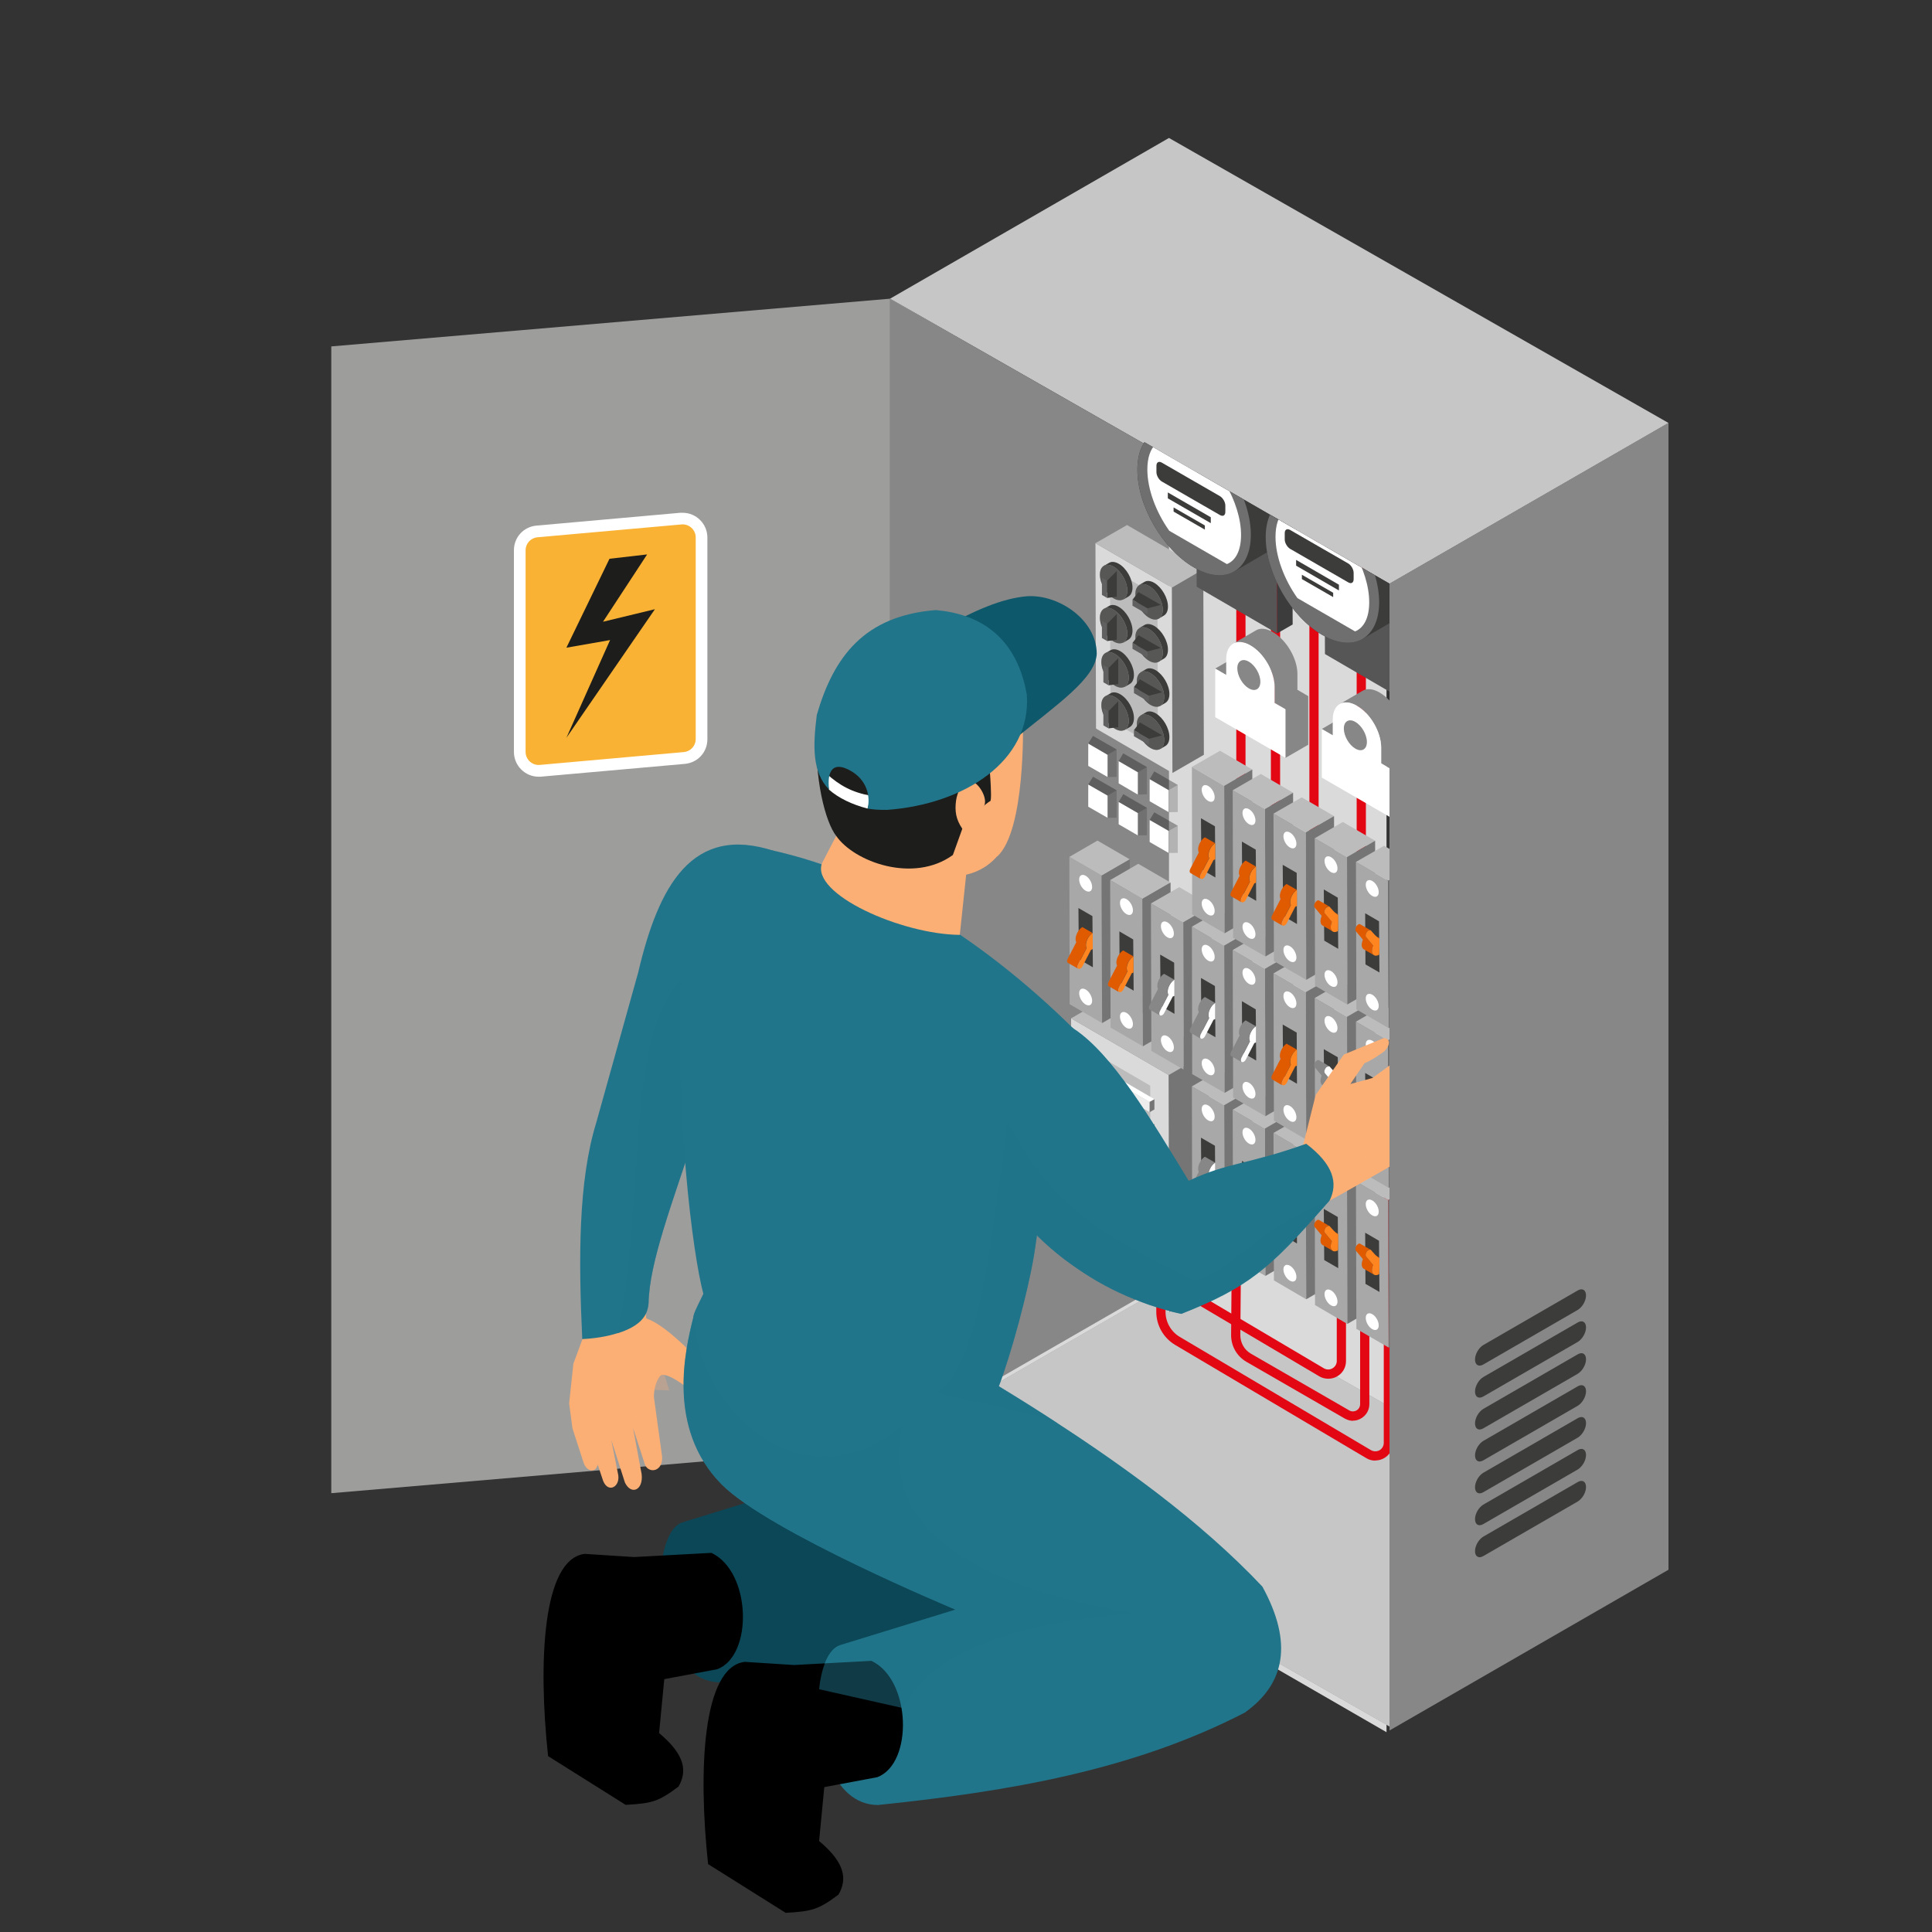 <?xml version="1.0" encoding="UTF-8"?>
<svg xmlns="http://www.w3.org/2000/svg" xmlns:xlink="http://www.w3.org/1999/xlink" viewBox="0 0 134.02 134.02">
  <rect x="0" y="0" width="134.02" height="134.02" fill="#333333" stroke="none"/>
  <defs>
    <clipPath id="clippath">
      <polygon points="61.95 20.6 96.39 40.49 96.39 120.04 61.95 100.15 61.95 20.6" fill="none"/>
    </clipPath>
  </defs>
  <g isolation="isolate">
    <g id="Layer_1">
      <g>
        <g>
          <polygon points="115.74 29.34 115.74 108.89 96.39 120.04 96.39 40.49 115.74 29.34" fill="#878787"/>
          <polygon points="61.74 20.72 96.18 40.61 96.18 120.16 61.74 100.27 61.74 20.72" fill="#dadada"/>
          <polygon points="115.74 29.34 96.39 40.49 81.3 31.88 61.95 20.84 61.74 20.72 61.95 20.6 81.09 9.57 81.3 9.69 115.74 29.34" fill="#c6c6c6"/>
          <polygon points="96.39 97.58 96.39 119.76 61.95 100.12 81.3 88.97 96.39 97.58" fill="#9d9d9c"/>
          <g>
            <path d="M109.44,102.81c.32-.19.58-.04.58.34s-.26.82-.58,1.01l-6.54,3.78c-.32.19-.58.04-.58-.34s.26-.82.58-1.01l6.54-3.78Z" fill="#3c3c3b"/>
            <path d="M109.44,100.59c.32-.19.58-.04.58.34s-.26.82-.58,1.01l-6.54,3.78c-.32.19-.58.04-.58-.34s.26-.82.58-1.01l6.54-3.78Z" fill="#3c3c3b"/>
            <path d="M109.44,98.38c.32-.19.58-.04.58.34s-.26.82-.58,1.01l-6.54,3.78c-.32.19-.58.04-.58-.34s.26-.82.58-1.01l6.54-3.78Z" fill="#3c3c3b"/>
            <path d="M109.44,96.17c.32-.19.58-.04.58.34s-.26.82-.58,1.01l-6.54,3.78c-.32.19-.58.04-.58-.34s.26-.82.58-1.01l6.54-3.78Z" fill="#3c3c3b"/>
            <path d="M109.44,93.95c.32-.19.58-.04.58.34s-.26.82-.58,1.01l-6.54,3.78c-.32.19-.58.04-.58-.34s.26-.82.58-1.01l6.54-3.78Z" fill="#3c3c3b"/>
            <path d="M109.44,91.74c.32-.19.58-.04.58.34s-.26.82-.58,1.01l-6.54,3.78c-.32.19-.58.04-.58-.34s.26-.82.58-1.01l6.54-3.78Z" fill="#3c3c3b"/>
            <path d="M109.44,89.52c.32-.19.58-.04.58.34s-.26.82-.58,1.01l-6.54,3.78c-.32.19-.58.04-.58-.34s.26-.82.58-1.01l6.54-3.78Z" fill="#3c3c3b"/>
          </g>
          <polygon points="81.09 31.76 81.09 88.83 61.74 99.97 61.74 20.72 81.09 31.76" fill="#878787"/>
          <polygon points="61.74 20.72 22.98 24.03 22.98 103.58 61.74 100.27 61.74 20.72" fill="#9d9d9c"/>
          <g>
            <path d="M37.37,53.88c-.95,0-1.72-.77-1.72-1.72v-13.99c0-.9.67-1.63,1.57-1.71l9.98-.89c.05,0,.1,0,.15,0,.95,0,1.72.77,1.72,1.72v13.99c0,.9-.67,1.63-1.57,1.71l-10.02.89h-.12Z" fill="#fff"/>
            <path d="M37.29,37.27l9.98-.89c.53-.05.99.37.99.9v13.99c0,.47-.36.86-.83.9l-9.98.89c-.53.05-.99-.37-.99-.9v-13.99c0-.47.36-.86.83-.9Z" fill="#f9b233"/>
            <polygon points="42.28 38.76 39.29 44.93 42.32 44.4 39.29 51.18 45.43 42.26 41.83 43.13 44.89 38.46 42.28 38.76" fill="#1d1d1b"/>
          </g>
          <polygon points="96.39 97.58 96.39 119.76 61.95 100.12 81.3 88.97 96.39 97.58" fill="#c6c6c6"/>
          <g clip-path="url(#clippath)">
            <g>
              <rect x="96.65" y="40.37" width=".64" height="26.4" fill="#e30613"/>
              <path d="M95.4,101.31c.21,0,.42-.05.61-.16.39-.22.62-.62.62-1.06v-19.29h-.64v19.29c0,.21-.11.4-.29.51-.18.1-.4.1-.59,0l-13.27-7.86c-.61-.36-.99-1.03-.99-1.74v-5.89s-.64,0-.64,0v5.89c0,.94.5,1.81,1.3,2.29l13.27,7.86c.19.12.41.17.62.17Z" fill="#e30613"/>
              <path d="M93.85,98.55c.2,0,.39-.05.57-.16.36-.21.57-.58.57-.99v-19.45h-.64v19.45c0,.18-.09.35-.25.44-.16.09-.35.09-.5,0l-6.83-3.94c-.45-.26-.73-.75-.73-1.28l.07-8.11h-.64s-.07,8.11-.07,8.11c0,.76.4,1.46,1.05,1.84l6.83,3.94c.18.1.38.16.57.16Z" fill="#e30613"/>
              <path d="M92.14,95.64c.21,0,.42-.05.61-.16.39-.22.62-.62.62-1.07v-19.29h-.64v19.29c0,.21-.11.4-.3.51-.19.11-.41.1-.59,0l-14.52-8.59-.33.55,14.52,8.59c.2.12.41.17.63.17Z" fill="#e30613"/>
              <rect x="94.11" y="39.06" width=".64" height="26.4" fill="#e30613"/>
              <rect x="90.83" y="37.46" width=".64" height="26.4" fill="#e30613"/>
              <rect x="88.16" y="36.62" width=".64" height="26.4" fill="#e30613"/>
              <rect x="85.76" y="35.36" width=".64" height="26.4" fill="#e30613"/>
              <g>
                <g isolation="isolate">
                  <g>
                    <polygon points="81.07 74.57 74.3 70.64 74.35 87.08 81.12 91.01 81.07 74.57" fill="#dadada"/>
                    <polygon points="79.79 75.31 75.59 72.87 75.63 86.34 79.83 88.78 79.79 75.31" fill="#bcbcbc"/>
                  </g>
                  <polygon points="83.86 72.96 77.1 69.03 74.3 70.64 81.07 74.57 83.86 72.96" fill="#bcbcbc"/>
                  <polygon points="81.07 74.57 81.12 91.01 83.91 89.4 83.86 72.96 81.07 74.57" fill="#757575"/>
                </g>
                <g isolation="isolate">
                  <polygon points="79.75 76.44 74.85 73.59 74.85 74.3 79.75 77.15 79.75 76.44" fill="#ededed"/>
                  <polygon points="80.08 76.25 75.18 73.4 74.85 73.59 79.75 76.44 80.08 76.25" fill="#fff"/>
                  <polygon points="79.75 76.44 79.75 77.15 80.08 76.96 80.08 76.25 79.75 76.44" fill="#757575"/>
                </g>
                <g isolation="isolate">
                  <polygon points="79.75 78.15 74.85 75.3 74.85 76.01 79.75 78.85 79.75 78.15" fill="#ededed"/>
                  <polygon points="80.08 77.96 75.18 75.11 74.85 75.3 79.75 78.15 80.08 77.96" fill="#fff"/>
                  <polygon points="79.75 78.15 79.75 78.85 80.08 78.66 80.08 77.96 79.75 78.15" fill="#757575"/>
                </g>
                <g isolation="isolate">
                  <polygon points="79.75 79.85 74.85 77.01 74.85 77.71 79.75 80.56 79.75 79.85" fill="#ededed"/>
                  <polygon points="80.08 79.66 75.18 76.82 74.85 77.01 79.75 79.85 80.08 79.66" fill="#fff"/>
                  <polygon points="79.75 79.85 79.75 80.56 80.08 80.37 80.08 79.66 79.75 79.85" fill="#757575"/>
                </g>
                <g isolation="isolate">
                  <polygon points="79.75 81.56 74.85 78.72 74.85 79.42 79.75 82.27 79.75 81.56" fill="#ededed"/>
                  <polygon points="80.08 81.37 75.18 78.53 74.85 78.72 79.75 81.56 80.08 81.37" fill="#fff"/>
                  <polygon points="79.75 81.56 79.75 82.27 80.08 82.08 80.08 81.37 79.75 81.56" fill="#757575"/>
                </g>
                <g isolation="isolate">
                  <polygon points="79.75 83.27 74.85 80.42 74.85 81.13 79.75 83.98 79.75 83.27" fill="#ededed"/>
                  <polygon points="80.08 83.08 75.18 80.23 74.85 80.42 79.75 83.27 80.08 83.08" fill="#fff"/>
                  <polygon points="79.75 83.27 79.75 83.98 80.08 83.79 80.08 83.08 79.75 83.27" fill="#757575"/>
                </g>
                <g isolation="isolate">
                  <polygon points="79.75 84.98 74.85 82.13 74.85 82.84 79.75 85.69 79.75 84.98" fill="#ededed"/>
                  <polygon points="80.08 84.79 75.18 81.94 74.85 82.13 79.75 84.98 80.08 84.79" fill="#fff"/>
                  <polygon points="79.75 84.98 79.75 85.69 80.08 85.5 80.08 84.79 79.75 84.98" fill="#757575"/>
                </g>
                <g isolation="isolate">
                  <polygon points="79.75 86.69 74.85 83.84 74.85 84.55 79.75 87.39 79.75 86.69" fill="#ededed"/>
                  <polygon points="80.08 86.5 75.18 83.65 74.85 83.84 79.75 86.69 80.08 86.5" fill="#fff"/>
                  <polygon points="79.75 86.69 79.75 87.39 80.08 87.21 80.08 86.5 79.75 86.69" fill="#757575"/>
                </g>
                <g isolation="isolate">
                  <polygon points="79.75 88.4 74.85 85.55 74.85 86.26 79.75 89.1 79.75 88.4" fill="#ededed"/>
                  <polygon points="80.08 88.21 75.18 85.36 74.85 85.55 79.75 88.4 80.08 88.21" fill="#fff"/>
                  <polygon points="79.75 88.4 79.75 89.1 80.08 88.91 80.08 88.21 79.75 88.4" fill="#757575"/>
                </g>
              </g>
              <g isolation="isolate">
                <g>
                  <polygon points="81.29 40.76 75.99 37.68 76.03 50.54 81.33 53.62 81.29 40.76" fill="#dadada"/>
                  <polygon points="80.29 41.33 77 39.42 77.03 49.97 80.32 51.88 80.29 41.33" fill="#bcbcbc"/>
                </g>
                <polygon points="83.47 39.49 78.18 36.42 75.99 37.68 81.29 40.76 83.47 39.49" fill="#bcbcbc"/>
                <polygon points="81.29 40.76 81.33 53.62 83.51 52.36 83.47 39.49 81.29 40.76" fill="#757575"/>
              </g>
              <g>
                <g>
                  <g>
                    <path d="M80.48,51.96l.36-.21c.17-.1.28-.31.28-.62,0-.61-.43-1.34-.95-1.65-.26-.15-.5-.17-.67-.07l-.36.21,1.34,2.33Z" fill="#3c3c3b"/>
                    <path d="M78.86,50.24c0-.61.43-.85.95-.55.52.3.95,1.04.95,1.65s-.43.85-.95.55c-.52-.3-.95-1.04-.95-1.65Z" fill="#9d9d9c"/>
                  </g>
                  <path d="M78.86,50.24c0-.61.43-.85.95-.55.52.3.95,1.04.95,1.65s-.43.85-.95.55c-.52-.3-.95-1.04-.95-1.65Z" fill="#575756"/>
                </g>
                <g isolation="isolate">
                  <polygon points="80.62 51.01 80.62 51.42 79.69 51.67 79.7 51.25 80.62 51.01" fill="#575756"/>
                  <polygon points="79.7 51.25 79.69 51.67 78.66 51.07 78.66 50.65 79.7 51.25" fill="#606060"/>
                  <polygon points="78.66 50.65 79.07 50.11 80.62 51.01 79.7 51.25 78.66 50.65" fill="#3c3c3b"/>
                </g>
              </g>
              <g>
                <g>
                  <g>
                    <path d="M76.68,48.3l.36-.21c.17-.1.41-.08.67.07.52.3.95,1.04.95,1.65,0,.3-.11.52-.28.62l-.36.21-1.34-2.33Z" fill="#3c3c3b"/>
                    <path d="M77.35,50.56c.52.3.95.06.95-.55s-.43-1.34-.95-1.65c-.52-.3-.95-.06-.95.55s.43,1.34.95,1.65Z" fill="#9d9d9c"/>
                  </g>
                  <path d="M77.35,50.56c.52.3.95.06.95-.55s-.43-1.34-.95-1.65c-.52-.3-.95-.06-.95.55s.43,1.34.95,1.65Z" fill="#575756"/>
                </g>
                <g isolation="isolate">
                  <polygon points="77.57 48.65 77.21 48.44 76.54 49.12 76.9 49.33 77.57 48.65" fill="#575756"/>
                  <polygon points="76.9 49.33 76.54 49.12 76.54 50.32 76.9 50.53 76.9 49.33" fill="#606060"/>
                  <polygon points="76.9 50.53 77.57 50.44 77.57 48.65 76.9 49.33 76.9 50.53" fill="#3c3c3b"/>
                </g>
              </g>
              <g>
                <g>
                  <g>
                    <path d="M80.48,48.97l.36-.21c.17-.1.28-.31.28-.62,0-.61-.43-1.34-.95-1.65-.26-.15-.5-.17-.67-.07l-.36.21,1.34,2.33Z" fill="#3c3c3b"/>
                    <path d="M78.86,47.25c0-.61.43-.85.95-.55.52.3.95,1.04.95,1.65s-.43.85-.95.55c-.52-.3-.95-1.04-.95-1.65Z" fill="#9d9d9c"/>
                  </g>
                  <path d="M78.86,47.25c0-.61.43-.85.95-.55.52.3.95,1.04.95,1.65s-.43.85-.95.55c-.52-.3-.95-1.04-.95-1.65Z" fill="#575756"/>
                </g>
                <g isolation="isolate">
                  <polygon points="80.62 48.02 80.62 48.43 79.69 48.68 79.7 48.26 80.62 48.02" fill="#575756"/>
                  <polygon points="79.7 48.26 79.69 48.68 78.66 48.08 78.66 47.66 79.7 48.26" fill="#606060"/>
                  <polygon points="78.66 47.66 79.07 47.12 80.62 48.02 79.7 48.26 78.66 47.66" fill="#3c3c3b"/>
                </g>
              </g>
              <g>
                <g>
                  <g>
                    <path d="M76.68,45.31l.36-.21c.17-.1.41-.08.67.07.52.3.95,1.04.95,1.65,0,.3-.11.52-.28.62l-.36.21-1.34-2.33Z" fill="#3c3c3b"/>
                    <path d="M77.35,47.57c.52.3.95.06.95-.55s-.43-1.34-.95-1.65-.95-.06-.95.55.43,1.34.95,1.65Z" fill="#9d9d9c"/>
                  </g>
                  <path d="M77.35,47.57c.52.3.95.06.95-.55s-.43-1.34-.95-1.65-.95-.06-.95.55.43,1.34.95,1.65Z" fill="#575756"/>
                </g>
                <g isolation="isolate">
                  <polygon points="77.57 45.66 77.21 45.45 76.54 46.13 76.9 46.34 77.57 45.66" fill="#575756"/>
                  <polygon points="76.9 46.34 76.54 46.13 76.54 47.33 76.9 47.54 76.9 46.34" fill="#606060"/>
                  <polygon points="76.9 47.54 77.57 47.45 77.57 45.66 76.9 46.34 76.9 47.54" fill="#3c3c3b"/>
                </g>
              </g>
              <g>
                <g>
                  <g>
                    <path d="M80.38,45.9l.36-.21c.17-.1.28-.31.28-.62,0-.61-.43-1.34-.95-1.65-.26-.15-.5-.17-.67-.07l-.36.21,1.34,2.33Z" fill="#3c3c3b"/>
                    <path d="M78.76,44.19c0-.61.43-.85.95-.55.52.3.95,1.04.95,1.65s-.43.85-.95.55c-.52-.3-.95-1.04-.95-1.65Z" fill="#9d9d9c"/>
                  </g>
                  <path d="M78.76,44.19c0-.61.43-.85.95-.55.52.3.95,1.04.95,1.65s-.43.85-.95.55c-.52-.3-.95-1.04-.95-1.65Z" fill="#575756"/>
                </g>
                <g isolation="isolate">
                  <polygon points="80.52 44.95 80.52 45.37 79.6 45.61 79.6 45.19 80.52 44.95" fill="#575756"/>
                  <polygon points="79.6 45.19 79.6 45.61 78.56 45.01 78.56 44.6 79.6 45.19" fill="#606060"/>
                  <polygon points="78.56 44.6 78.97 44.06 80.52 44.95 79.6 45.19 78.56 44.6" fill="#3c3c3b"/>
                </g>
              </g>
              <g>
                <g>
                  <g>
                    <path d="M76.58,42.24l.36-.21c.17-.1.41-.09.67.07.52.3.95,1.04.95,1.65,0,.3-.11.52-.28.62l-.36.21-1.34-2.33Z" fill="#3c3c3b"/>
                    <path d="M77.25,44.5c.52.3.95.06.95-.55s-.43-1.34-.95-1.65-.95-.06-.95.55.43,1.34.95,1.65Z" fill="#9d9d9c"/>
                  </g>
                  <path d="M77.25,44.5c.52.3.95.06.95-.55s-.43-1.34-.95-1.65-.95-.06-.95.55.43,1.34.95,1.65Z" fill="#575756"/>
                </g>
                <g isolation="isolate">
                  <polygon points="77.47 42.6 77.11 42.39 76.44 43.07 76.8 43.27 77.47 42.6" fill="#575756"/>
                  <polygon points="76.8 43.27 76.44 43.07 76.44 44.26 76.8 44.47 76.8 43.27" fill="#606060"/>
                  <polygon points="76.8 44.47 77.47 44.38 77.47 42.6 76.8 43.27 76.8 44.47" fill="#3c3c3b"/>
                </g>
              </g>
              <g>
                <g>
                  <g>
                    <path d="M80.38,42.91l.36-.21c.17-.1.28-.31.28-.62,0-.61-.43-1.34-.95-1.65-.26-.15-.5-.17-.67-.07l-.36.21,1.34,2.33Z" fill="#3c3c3b"/>
                    <path d="M78.76,41.2c0-.61.43-.85.95-.55.52.3.95,1.04.95,1.65s-.43.85-.95.55c-.52-.3-.95-1.04-.95-1.65Z" fill="#9d9d9c"/>
                  </g>
                  <path d="M78.76,41.2c0-.61.43-.85.95-.55.52.3.95,1.04.95,1.65s-.43.85-.95.55c-.52-.3-.95-1.04-.95-1.65Z" fill="#575756"/>
                </g>
                <g isolation="isolate">
                  <polygon points="80.52 41.96 80.52 42.38 79.6 42.62 79.6 42.2 80.52 41.96" fill="#575756"/>
                  <polygon points="79.6 42.2 79.6 42.62 78.56 42.02 78.56 41.6 79.6 42.2" fill="#606060"/>
                  <polygon points="78.56 41.6 78.97 41.07 80.52 41.96 79.6 42.2 78.56 41.6" fill="#3c3c3b"/>
                </g>
              </g>
              <g>
                <g>
                  <g>
                    <path d="M76.58,39.25l.36-.21c.17-.1.41-.08.67.07.52.3.95,1.04.95,1.65,0,.3-.11.52-.28.62l-.36.21-1.34-2.33Z" fill="#3c3c3b"/>
                    <path d="M77.25,41.51c.52.3.95.06.95-.55s-.43-1.34-.95-1.65c-.52-.3-.95-.06-.95.55s.43,1.34.95,1.65Z" fill="#9d9d9c"/>
                  </g>
                  <path d="M77.25,41.51c.52.3.95.06.95-.55s-.43-1.34-.95-1.65c-.52-.3-.95-.06-.95.55s.43,1.34.95,1.65Z" fill="#575756"/>
                </g>
                <g isolation="isolate">
                  <polygon points="77.47 39.61 77.11 39.4 76.44 40.08 76.8 40.28 77.47 39.61" fill="#575756"/>
                  <polygon points="76.8 40.28 76.44 40.08 76.44 41.27 76.8 41.48 76.8 40.28" fill="#606060"/>
                  <polygon points="76.8 41.48 77.47 41.39 77.47 39.61 76.8 40.28 76.8 41.48" fill="#3c3c3b"/>
                </g>
              </g>
              <g>
                <g>
                  <g>
                    <polygon points="75.82 53.88 77.46 54.82 77.46 56.72 76.83 56.73 75.58 55.91 75.49 54.42 75.82 53.88" fill="#1d1d1b" opacity=".2"/>
                    <polygon points="75.49 54.42 76.83 55.19 76.83 56.73 75.49 55.96 75.49 54.42" fill="#fff"/>
                  </g>
                  <polygon points="75.82 53.88 77.46 54.82 76.83 55.19 75.49 54.42 75.82 53.88" fill="#1d1d1b" opacity=".2"/>
                </g>
                <g>
                  <g>
                    <polygon points="77.92 55.09 79.56 56.04 79.56 57.94 78.93 57.95 77.68 57.12 77.6 55.63 77.92 55.09" fill="#1d1d1b" opacity=".2"/>
                    <polygon points="77.6 55.63 78.93 56.4 78.93 57.95 77.6 57.18 77.6 55.63" fill="#fff"/>
                  </g>
                  <polygon points="77.92 55.09 79.56 56.04 78.93 56.4 77.6 55.63 77.92 55.09" fill="#1d1d1b" opacity=".2"/>
                </g>
                <g>
                  <g>
                    <polygon points="80.07 56.35 81.7 57.28 81.7 59.16 81.07 59.17 79.84 58.36 79.75 56.88 80.07 56.35" fill="#1d1d1b" opacity=".2"/>
                    <polygon points="79.75 56.88 81.07 57.64 81.07 59.17 79.75 58.41 79.75 56.88" fill="#fff"/>
                  </g>
                  <polygon points="80.07 56.35 81.7 57.28 81.07 57.64 79.75 56.88 80.07 56.35" fill="#1d1d1b" opacity=".2"/>
                </g>
              </g>
              <g>
                <g>
                  <g>
                    <polygon points="75.82 51.05 77.46 51.99 77.46 53.89 76.83 53.9 75.58 53.08 75.49 51.58 75.82 51.05" fill="#1d1d1b" opacity=".2"/>
                    <polygon points="75.49 51.58 76.83 52.36 76.83 53.9 75.49 53.13 75.49 51.58" fill="#fff"/>
                  </g>
                  <polygon points="75.82 51.05 77.46 51.99 76.83 52.36 75.49 51.58 75.82 51.05" fill="#1d1d1b" opacity=".2"/>
                </g>
                <g>
                  <g>
                    <polygon points="77.92 52.26 79.56 53.21 79.56 55.1 78.93 55.12 77.68 54.29 77.6 52.8 77.92 52.26" fill="#1d1d1b" opacity=".2"/>
                    <polygon points="77.6 52.8 78.93 53.57 78.93 55.12 77.6 54.34 77.6 52.8" fill="#fff"/>
                  </g>
                  <polygon points="77.92 52.26 79.56 53.21 78.93 53.57 77.6 52.8 77.92 52.26" fill="#1d1d1b" opacity=".2"/>
                </g>
                <g>
                  <g>
                    <polygon points="80.07 53.51 81.7 54.45 81.7 56.33 81.07 56.34 79.84 55.53 79.75 54.05 80.07 53.51" fill="#1d1d1b" opacity=".2"/>
                    <polygon points="79.75 54.05 81.07 54.81 81.07 56.34 79.75 55.58 79.75 54.05" fill="#fff"/>
                  </g>
                  <polygon points="80.07 53.51 81.7 54.45 81.07 54.81 79.75 54.05 80.07 53.51" fill="#1d1d1b" opacity=".2"/>
                </g>
              </g>
              <g>
                <g isolation="isolate">
                  <g>
                    <polygon points="84.92 76.66 82.68 75.36 82.7 85.59 84.95 86.89 84.92 76.66" fill="#a8a8a8"/>
                    <polygon points="84.28 79.48 83.31 78.92 83.34 82.47 84.31 83.03 84.28 79.48" fill="#3c3c3b"/>
                  </g>
                  <polygon points="86.87 75.54 84.63 74.23 82.68 75.36 84.92 76.66 86.87 75.54" fill="#bcbcbc"/>
                  <polygon points="84.92 76.66 84.95 86.89 86.9 85.76 86.87 75.54 84.92 76.66" fill="#757575"/>
                </g>
                <path d="M83.36,76.94c0,.29.2.64.45.78.25.14.45.03.45-.26s-.2-.64-.45-.78c-.25-.14-.45-.03-.45.26Z" fill="#fff"/>
                <path d="M83.36,84.83c0,.29.2.64.45.78.25.14.45.03.45-.26s-.2-.64-.45-.78c-.25-.14-.45-.03-.45.26Z" fill="#fff"/>
                <g isolation="isolate">
                  <path d="M82.58,82.41l.58-1.12c-.08-.15-.06-.4.07-.65.09-.18.22-.32.35-.4l.71.41c-.13.08-.26.22-.35.4-.13.25-.15.5-.07.65l-.58,1.12c-.07.13-.06.27,0,.31l-.71-.41c-.07-.04-.08-.18,0-.31Z" fill="#878787"/>
                  <path d="M84.3,80.65c-.13.08-.26.22-.35.4-.13.25-.15.5-.07.65l-.58,1.12c-.07.14-.06.28.02.31.04.02.09,0,.13-.02.06-.03.11-.09.15-.17l.58-1.12s.08-.03.12-.05v-1.13Z" fill="#fff"/>
                </g>
              </g>
              <g>
                <g isolation="isolate">
                  <g>
                    <polygon points="87.75 78.28 85.51 76.98 85.54 87.21 87.78 88.51 87.75 78.28" fill="#a8a8a8"/>
                    <polygon points="87.11 81.1 86.15 80.53 86.17 84.08 87.14 84.65 87.11 81.1" fill="#3c3c3b"/>
                  </g>
                  <polygon points="89.7 77.15 87.46 75.85 85.51 76.98 87.75 78.28 89.7 77.15" fill="#bcbcbc"/>
                  <polygon points="87.75 78.28 87.78 88.51 89.73 87.38 89.7 77.15 87.75 78.28" fill="#757575"/>
                </g>
                <path d="M86.19,78.55c0,.29.2.64.45.78.25.14.45.03.45-.26s-.2-.64-.45-.78c-.25-.14-.45-.03-.45.26Z" fill="#fff"/>
                <path d="M86.19,86.45c0,.29.2.64.45.78.25.14.45.03.45-.26s-.2-.64-.45-.78c-.25-.14-.45-.03-.45.26Z" fill="#fff"/>
                <g isolation="isolate">
                  <path d="M85.41,84.03l.58-1.12c-.08-.15-.06-.4.07-.65.09-.18.22-.32.35-.4l.71.41c-.13.08-.26.22-.35.4-.13.25-.15.5-.07.65l-.58,1.12c-.07.13-.06.27,0,.31l-.71-.41c-.07-.04-.08-.18,0-.31Z" fill="#878787"/>
                  <path d="M87.13,82.27c-.13.08-.26.22-.35.4-.13.25-.15.5-.07.65l-.58,1.12c-.07.14-.06.28.02.31.04.02.09,0,.13-.02.06-.03.11-.09.15-.17l.58-1.12s.08-.03.12-.05v-1.13Z" fill="#fff"/>
                </g>
              </g>
              <g>
                <g isolation="isolate">
                  <g>
                    <polygon points="90.58 79.9 88.34 78.59 88.37 88.82 90.61 90.13 90.58 79.9" fill="#a8a8a8"/>
                    <polygon points="89.95 82.71 88.98 82.15 89.01 85.7 89.97 86.26 89.95 82.71" fill="#3c3c3b"/>
                  </g>
                  <polygon points="92.54 78.77 90.3 77.47 88.34 78.59 90.58 79.9 92.54 78.77" fill="#bcbcbc"/>
                  <polygon points="90.58 79.9 90.61 90.13 92.57 89 92.54 78.77 90.58 79.9" fill="#757575"/>
                </g>
                <path d="M89.03,80.17c0,.29.2.64.45.78.25.14.45.03.45-.26s-.2-.64-.45-.78c-.25-.14-.45-.03-.45.26Z" fill="#fff"/>
                <path d="M89.03,88.06c0,.29.2.64.45.78.25.14.45.03.45-.26s-.2-.64-.45-.78c-.25-.14-.45-.03-.45.26Z" fill="#fff"/>
                <g isolation="isolate">
                  <path d="M88.25,85.64l.58-1.12c-.08-.15-.06-.4.07-.65.09-.18.22-.32.35-.4l.71.41c-.13.08-.26.22-.35.4-.13.25-.15.5-.07.65l-.58,1.12c-.07.13-.06.27,0,.31l-.71-.41c-.07-.04-.08-.18,0-.31Z" fill="#e05a00"/>
                  <path d="M89.97,83.88c-.13.08-.26.22-.35.4-.13.25-.15.5-.07.65l-.58,1.12c-.07.14-.06.28.02.31.04.02.09,0,.13-.02.06-.03.11-.09.15-.17l.58-1.12s.08-.03.12-.05v-1.13Z" fill="#ff8521"/>
                </g>
              </g>
              <g>
                <g isolation="isolate">
                  <g>
                    <polygon points="93.27 49.65 94.03 50.09 92.45 51.01 91.69 50.57 93.27 49.65" fill="#878787"/>
                    <path d="M92.94,48.84l1.58-.92c.3-.18.72-.15,1.18.12.95.55,1.7,1.84,1.7,2.9v1.1s.75.44.75.44v3.37s-1.59.92-1.59.92v-3.37s-.75-.44-.75-.44v-1.1c0-1.06-.74-2.35-1.66-2.88-.5-.29-.92-.31-1.22-.14Z" fill="#878787"/>
                  </g>
                  <path d="M94.12,48.95c-.92-.53-1.67-.1-1.67.96v1.1s-.76-.44-.76-.44v3.37s4.87,2.82,4.87,2.82v-3.37s-.75-.44-.75-.44v-1.1c0-1.06-.74-2.35-1.66-2.88l-.03-.02Z" fill="#fff"/>
                </g>
                <path d="M93.22,50.54c0,.51.36,1.14.8,1.39.44.26.8.05.8-.46s-.36-1.14-.8-1.39c-.44-.26-.8-.05-.8.46Z" fill="#878787"/>
              </g>
              <g>
                <g isolation="isolate">
                  <g>
                    <polygon points="85.87 45.47 86.63 45.91 85.05 46.82 84.29 46.38 85.87 45.47" fill="#878787"/>
                    <path d="M85.54,44.65l1.58-.92c.3-.18.72-.15,1.18.12.95.55,1.7,1.84,1.7,2.9v1.1s.75.44.75.44v3.37s-1.59.92-1.59.92v-3.37s-.75-.44-.75-.44v-1.1c0-1.06-.74-2.35-1.66-2.88-.5-.29-.92-.31-1.22-.14Z" fill="#878787"/>
                  </g>
                  <path d="M86.73,44.76c-.92-.53-1.67-.1-1.67.96v1.1s-.76-.44-.76-.44v3.37s4.87,2.82,4.87,2.82v-3.37s-.75-.44-.75-.44v-1.1c0-1.06-.74-2.35-1.66-2.88l-.03-.02Z" fill="#fff"/>
                </g>
                <path d="M85.83,46.36c0,.51.36,1.14.8,1.39.44.26.8.05.8-.46s-.36-1.14-.8-1.39c-.44-.26-.8-.05-.8.46Z" fill="#878787"/>
              </g>
              <g>
                <g isolation="isolate">
                  <g>
                    <polygon points="93.44 81.61 91.2 80.31 91.22 90.53 93.46 91.84 93.44 81.61" fill="#a8a8a8"/>
                    <polygon points="92.8 84.42 91.83 83.86 91.86 87.41 92.83 87.97 92.8 84.42" fill="#3c3c3b"/>
                  </g>
                  <polygon points="95.39 80.48 93.15 79.18 91.2 80.31 93.44 81.61 95.39 80.48" fill="#bcbcbc"/>
                  <polygon points="93.44 81.61 93.46 91.84 95.42 90.71 95.39 80.48 93.44 81.61" fill="#757575"/>
                </g>
                <path d="M91.88,81.88c0,.29.2.64.45.78.25.14.45.03.45-.26s-.2-.64-.45-.78c-.25-.14-.45-.03-.45.26Z" fill="#fff"/>
                <path d="M91.88,89.77c0,.29.2.64.45.78.25.14.45.03.45-.26s-.2-.64-.45-.78c-.25-.14-.45-.03-.45.26Z" fill="#fff"/>
                <g isolation="isolate">
                  <g>
                    <path d="M92.05,85.21c.05-.03.77.38.77.38-.09.06-.81-.36-.81-.36.01-.01.03-.02.04-.03Z" fill="#e05a00"/>
                    <path d="M91.25,84.74s.07-.08.11-.1c.05-.03.11-.04.14-.01l.71.41s-.09-.02-.14.01c-.04.02-.07.05-.11.1-.09.13-.12.28-.06.36l.49.59c-.1.24-.11.49,0,.62.02.02.04.04.06.05l-.71-.41s-.05-.03-.06-.05c-.11-.13-.1-.37,0-.62l-.49-.59c-.06-.07-.03-.23.06-.36Z" fill="#e05a00"/>
                  </g>
                  <path d="M92.07,85.05s-.07.05-.11.1c-.09.13-.12.28-.06.36l.49.59c-.1.24-.11.49,0,.62.1.11.25.11.42.02.02-.01.02-1.14.02-1.14-.09.06-.58-.53-.58-.53-.04-.05-.1-.05-.17,0Z" fill="#ff8521"/>
                </g>
              </g>
              <g>
                <g isolation="isolate">
                  <g>
                    <polygon points="96.3 83.25 94.06 81.95 94.09 92.18 96.33 93.48 96.3 83.25" fill="#a8a8a8"/>
                    <polygon points="95.66 86.07 94.7 85.51 94.72 89.06 95.69 89.62 95.66 86.07" fill="#3c3c3b"/>
                  </g>
                  <polygon points="98.25 82.13 96.01 80.82 94.06 81.95 96.3 83.25 98.25 82.13" fill="#bcbcbc"/>
                  <polygon points="96.3 83.25 96.33 93.48 98.28 92.35 98.25 82.13 96.3 83.25" fill="#757575"/>
                </g>
                <path d="M94.74,83.53c0,.29.2.64.45.78.25.14.45.03.45-.26s-.2-.64-.45-.78c-.25-.14-.45-.03-.45.26Z" fill="#fff"/>
                <path d="M94.74,91.42c0,.29.2.64.45.78.25.14.45.03.45-.26s-.2-.64-.45-.78c-.25-.14-.45-.03-.45.26Z" fill="#fff"/>
                <g isolation="isolate">
                  <g>
                    <path d="M94.92,86.86c.05-.03.77.38.77.38-.09.06-.81-.36-.81-.36.01-.01.03-.02.04-.03Z" fill="#e05a00"/>
                    <path d="M94.11,86.39s.07-.08.11-.1c.05-.03.11-.04.14-.01l.71.41s-.09-.02-.14.01c-.04.02-.07.05-.11.1-.09.13-.12.28-.06.36l.49.59c-.1.24-.11.49,0,.62.02.02.04.04.06.05l-.71-.41s-.05-.03-.06-.05c-.11-.13-.1-.37,0-.62l-.49-.59c-.06-.07-.03-.23.06-.36Z" fill="#e05a00"/>
                  </g>
                  <path d="M94.93,86.7s-.07.05-.11.1c-.09.13-.12.28-.06.36l.49.59c-.1.24-.11.49,0,.62.1.11.25.11.42.02.02-.01.02-1.14.02-1.14-.09.06-.58-.53-.58-.53-.04-.05-.1-.05-.17,0Z" fill="#ff8521"/>
                </g>
              </g>
              <g>
                <g isolation="isolate">
                  <g>
                    <polygon points="76.42 60.74 74.18 59.44 74.2 69.66 76.45 70.97 76.42 60.74" fill="#a8a8a8"/>
                    <polygon points="75.78 63.55 74.81 62.99 74.84 66.54 75.81 67.1 75.78 63.55" fill="#3c3c3b"/>
                  </g>
                  <polygon points="78.37 59.61 76.13 58.31 74.18 59.44 76.42 60.74 78.37 59.61" fill="#bcbcbc"/>
                  <polygon points="76.42 60.74 76.45 70.97 78.4 69.84 78.37 59.61 76.42 60.74" fill="#757575"/>
                </g>
                <path d="M74.86,61.01c0,.29.2.64.45.78.25.14.45.03.45-.26s-.2-.64-.45-.78c-.25-.14-.45-.03-.45.26Z" fill="#fff"/>
                <path d="M74.86,68.9c0,.29.2.64.45.78.25.14.45.03.45-.26s-.2-.64-.45-.78c-.25-.14-.45-.03-.45.26Z" fill="#fff"/>
                <g isolation="isolate">
                  <path d="M74.08,66.48l.58-1.12c-.08-.15-.06-.4.07-.65.09-.18.22-.32.35-.4l.71.41c-.13.08-.26.22-.35.4-.13.25-.15.5-.07.65l-.58,1.12c-.07.13-.06.27,0,.31l-.71-.41c-.07-.04-.08-.18,0-.31Z" fill="#e05a00"/>
                  <path d="M75.8,64.72c-.13.08-.26.22-.35.4-.13.25-.15.5-.07.65l-.58,1.12c-.07.14-.06.28.02.31.04.02.09,0,.13-.02.06-.03.11-.09.15-.17l.58-1.12s.08-.03.12-.05v-1.13Z" fill="#ff8521"/>
                </g>
              </g>
              <g>
                <g isolation="isolate">
                  <g>
                    <polygon points="79.25 62.35 77.01 61.05 77.04 71.28 79.28 72.58 79.25 62.35" fill="#a8a8a8"/>
                    <polygon points="78.61 65.17 77.65 64.61 77.67 68.16 78.64 68.72 78.61 65.17" fill="#3c3c3b"/>
                  </g>
                  <polygon points="81.2 61.22 78.96 59.92 77.01 61.05 79.25 62.35 81.2 61.22" fill="#bcbcbc"/>
                  <polygon points="79.25 62.35 79.28 72.58 81.23 71.45 81.2 61.22 79.25 62.35" fill="#757575"/>
                </g>
                <path d="M77.69,62.63c0,.29.2.64.45.78.25.14.45.03.45-.26s-.2-.64-.45-.78-.45-.03-.45.26Z" fill="#fff"/>
                <path d="M77.69,70.52c0,.29.2.64.45.78.25.14.45.03.45-.26s-.2-.64-.45-.78-.45-.03-.45.26Z" fill="#fff"/>
                <g isolation="isolate">
                  <path d="M76.91,68.1l.58-1.12c-.08-.15-.06-.4.07-.65.09-.18.22-.32.35-.4l.71.41c-.13.08-.26.22-.35.4-.13.25-.15.5-.07.65l-.58,1.12c-.07.13-.06.27,0,.31l-.71-.41c-.07-.04-.08-.18,0-.31Z" fill="#e05a00"/>
                  <path d="M78.63,66.34c-.13.08-.26.22-.35.4-.13.25-.15.5-.07.65l-.58,1.12c-.07.14-.06.28.02.31.04.02.09,0,.13-.02.06-.03.11-.09.15-.17l.58-1.12s.08-.03.12-.05v-1.13Z" fill="#ff8521"/>
                </g>
              </g>
              <g>
                <g isolation="isolate">
                  <g>
                    <polygon points="82.08 63.97 79.84 62.67 79.87 72.9 82.11 74.2 82.08 63.97" fill="#a8a8a8"/>
                    <polygon points="81.45 66.78 80.48 66.22 80.51 69.77 81.47 70.33 81.45 66.78" fill="#3c3c3b"/>
                  </g>
                  <polygon points="84.04 62.84 81.8 61.54 79.84 62.67 82.08 63.97 84.04 62.84" fill="#bcbcbc"/>
                  <polygon points="82.08 63.97 82.11 74.2 84.07 73.07 84.04 62.84 82.08 63.97" fill="#757575"/>
                </g>
                <path d="M80.53,64.24c0,.29.2.64.45.78.25.14.45.03.45-.26s-.2-.64-.45-.78c-.25-.14-.45-.03-.45.26Z" fill="#fff"/>
                <path d="M80.53,72.14c0,.29.2.64.45.78.25.14.45.03.45-.26s-.2-.64-.45-.78c-.25-.14-.45-.03-.45.26Z" fill="#fff"/>
                <g isolation="isolate">
                  <path d="M79.75,69.72l.58-1.12c-.08-.15-.06-.4.07-.65.09-.18.22-.32.35-.4l.71.41c-.13.08-.26.22-.35.4-.13.25-.15.5-.07.65l-.58,1.12c-.07.13-.06.27,0,.31l-.71-.41c-.07-.04-.08-.18,0-.31Z" fill="#878787"/>
                  <path d="M81.47,67.96c-.13.08-.26.22-.35.4-.13.25-.15.5-.07.65l-.58,1.12c-.07.14-.06.28.02.31.04.02.09,0,.13-.02.06-.03.11-.09.15-.17l.58-1.12s.08-.03.12-.05v-1.13Z" fill="#fff"/>
                </g>
              </g>
              <g>
                <g isolation="isolate">
                  <g>
                    <polygon points="84.92 65.59 82.68 64.28 82.7 74.51 84.95 75.81 84.92 65.59" fill="#a8a8a8"/>
                    <polygon points="84.28 68.4 83.31 67.84 83.34 71.39 84.31 71.95 84.28 68.4" fill="#3c3c3b"/>
                  </g>
                  <polygon points="86.87 64.46 84.63 63.16 82.68 64.28 84.92 65.59 86.87 64.46" fill="#bcbcbc"/>
                  <polygon points="84.92 65.59 84.95 75.81 86.9 74.69 86.87 64.46 84.92 65.59" fill="#757575"/>
                </g>
                <path d="M83.36,65.86c0,.29.2.64.45.78.25.14.45.03.45-.26s-.2-.64-.45-.78c-.25-.14-.45-.03-.45.26Z" fill="#fff"/>
                <path d="M83.36,73.75c0,.29.2.64.45.78.25.14.45.03.45-.26s-.2-.64-.45-.78c-.25-.14-.45-.03-.45.26Z" fill="#fff"/>
                <g isolation="isolate">
                  <path d="M82.58,71.33l.58-1.12c-.08-.15-.06-.4.07-.65.09-.18.22-.32.35-.4l.71.41c-.13.08-.26.22-.35.4-.13.25-.15.5-.07.65l-.58,1.12c-.07.13-.06.27,0,.31l-.71-.41c-.07-.04-.08-.18,0-.31Z" fill="#878787"/>
                  <path d="M84.3,69.57c-.13.08-.26.22-.35.4-.13.25-.15.5-.07.65l-.58,1.12c-.07.14-.06.28.02.31.04.02.09,0,.13-.02.06-.03.11-.09.15-.17l.58-1.12s.08-.03.12-.05v-1.13Z" fill="#fff"/>
                </g>
              </g>
              <g>
                <g isolation="isolate">
                  <g>
                    <polygon points="87.75 67.2 85.51 65.9 85.54 76.13 87.78 77.43 87.75 67.2" fill="#a8a8a8"/>
                    <polygon points="87.11 70.02 86.15 69.45 86.17 73 87.14 73.57 87.11 70.02" fill="#3c3c3b"/>
                  </g>
                  <polygon points="89.7 66.07 87.46 64.77 85.51 65.9 87.75 67.2 89.7 66.07" fill="#bcbcbc"/>
                  <polygon points="87.75 67.2 87.78 77.43 89.73 76.3 89.7 66.07 87.75 67.2" fill="#757575"/>
                </g>
                <path d="M86.19,67.47c0,.29.2.64.45.78.25.14.45.03.45-.26s-.2-.64-.45-.78c-.25-.14-.45-.03-.45.26Z" fill="#fff"/>
                <path d="M86.19,75.37c0,.29.2.64.45.78.25.14.45.03.45-.26s-.2-.64-.45-.78c-.25-.14-.45-.03-.45.26Z" fill="#fff"/>
                <g isolation="isolate">
                  <path d="M85.41,72.95l.58-1.12c-.08-.15-.06-.4.07-.65.09-.18.22-.32.35-.4l.71.41c-.13.08-.26.22-.35.4-.13.25-.15.5-.07.65l-.58,1.12c-.07.13-.06.27,0,.31l-.71-.41c-.07-.04-.08-.18,0-.31Z" fill="#878787"/>
                  <path d="M87.13,71.19c-.13.08-.26.22-.35.4-.13.25-.15.5-.07.65l-.58,1.12c-.07.14-.06.28.02.31.04.02.09,0,.13-.02.06-.03.11-.09.15-.17l.58-1.12s.08-.03.12-.05v-1.13Z" fill="#fff"/>
                </g>
              </g>
              <g>
                <g isolation="isolate">
                  <g>
                    <polygon points="90.58 68.82 88.34 67.52 88.37 77.74 90.61 79.05 90.58 68.82" fill="#a8a8a8"/>
                    <polygon points="89.95 71.63 88.98 71.07 89.01 74.62 89.97 75.18 89.95 71.63" fill="#3c3c3b"/>
                  </g>
                  <polygon points="92.54 67.69 90.3 66.39 88.34 67.52 90.58 68.82 92.54 67.69" fill="#bcbcbc"/>
                  <polygon points="90.58 68.82 90.61 79.05 92.57 77.92 92.54 67.69 90.58 68.82" fill="#757575"/>
                </g>
                <path d="M89.03,69.09c0,.29.2.64.45.78.25.14.45.03.45-.26s-.2-.64-.45-.78c-.25-.14-.45-.03-.45.26Z" fill="#fff"/>
                <path d="M89.03,76.98c0,.29.2.64.45.78.25.14.45.03.45-.26s-.2-.64-.45-.78c-.25-.14-.45-.03-.45.26Z" fill="#fff"/>
                <g isolation="isolate">
                  <path d="M88.25,74.57l.58-1.12c-.08-.15-.06-.4.07-.65.09-.18.22-.32.35-.4l.71.41c-.13.08-.26.22-.35.4-.13.25-.15.5-.07.65l-.58,1.12c-.07.13-.06.27,0,.31l-.71-.41c-.07-.04-.08-.18,0-.31Z" fill="#e05a00"/>
                  <path d="M89.97,72.8c-.13.08-.26.22-.35.4-.13.25-.15.5-.07.65l-.58,1.12c-.07.14-.06.28.02.31.04.02.09,0,.13-.02.06-.03.11-.09.15-.17l.58-1.12s.08-.03.12-.05v-1.13Z" fill="#ff8521"/>
                </g>
              </g>
              <g>
                <g isolation="isolate">
                  <g>
                    <polygon points="93.44 70.53 91.2 69.23 91.22 79.46 93.46 80.76 93.44 70.53" fill="#a8a8a8"/>
                    <polygon points="92.8 73.34 91.83 72.78 91.86 76.33 92.83 76.89 92.8 73.34" fill="#3c3c3b"/>
                  </g>
                  <polygon points="95.39 69.4 93.15 68.1 91.2 69.23 93.44 70.53 95.39 69.4" fill="#bcbcbc"/>
                  <polygon points="93.44 70.53 93.46 80.76 95.42 79.63 95.39 69.4 93.44 70.53" fill="#757575"/>
                </g>
                <path d="M91.88,70.8c0,.29.2.64.45.78.25.14.45.03.45-.26s-.2-.64-.45-.78c-.25-.14-.45-.03-.45.26Z" fill="#fff"/>
                <path d="M91.88,78.69c0,.29.2.64.45.78.25.14.45.03.45-.26s-.2-.64-.45-.78c-.25-.14-.45-.03-.45.26Z" fill="#fff"/>
                <g isolation="isolate">
                  <g>
                    <path d="M92.05,74.13c.05-.03.77.38.77.38-.09.06-.81-.36-.81-.36.01-.01.03-.02.04-.03Z" fill="#878787"/>
                    <path d="M91.25,73.66s.07-.08.11-.1c.05-.03.11-.04.14-.01l.71.41s-.09-.02-.14.01c-.04.02-.07.05-.11.1-.09.13-.12.28-.06.36l.49.59c-.1.24-.11.49,0,.62.02.02.04.04.06.05l-.71-.41s-.05-.03-.06-.05c-.11-.13-.1-.37,0-.62l-.49-.59c-.06-.07-.03-.23.06-.36Z" fill="#878787"/>
                  </g>
                  <path d="M92.07,73.98s-.07.05-.11.1c-.09.13-.12.28-.06.36l.49.59c-.1.24-.11.49,0,.62.1.11.25.11.42.02.02-.01.02-1.14.02-1.14-.09.06-.58-.53-.58-.53-.04-.05-.1-.05-.17,0Z" fill="#fff"/>
                </g>
              </g>
              <g>
                <g isolation="isolate">
                  <g>
                    <polygon points="96.3 72.17 94.06 70.87 94.09 81.1 96.33 82.4 96.3 72.17" fill="#a8a8a8"/>
                    <polygon points="95.66 74.99 94.7 74.43 94.72 77.98 95.69 78.54 95.66 74.99" fill="#3c3c3b"/>
                  </g>
                  <polygon points="98.25 71.05 96.01 69.74 94.06 70.87 96.3 72.17 98.25 71.05" fill="#bcbcbc"/>
                  <polygon points="96.3 72.17 96.33 82.4 98.28 81.27 98.25 71.05 96.3 72.17" fill="#757575"/>
                </g>
                <path d="M94.74,72.45c0,.29.2.64.45.78.25.14.45.03.45-.26s-.2-.64-.45-.78c-.25-.14-.45-.03-.45.26Z" fill="#fff"/>
                <path d="M94.74,80.34c0,.29.2.64.45.78.25.14.45.03.45-.26s-.2-.64-.45-.78c-.25-.14-.45-.03-.45.26Z" fill="#fff"/>
                <g isolation="isolate">
                  <g>
                    <path d="M94.92,75.78c.05-.03.77.38.77.38-.09.06-.81-.36-.81-.36.01-.01.03-.02.04-.03Z" fill="#e05a00"/>
                    <path d="M94.11,75.31s.07-.08.11-.1c.05-.03.11-.04.14-.01l.71.41s-.09-.02-.14.01c-.04.02-.07.05-.11.1-.09.13-.12.28-.06.36l.49.59c-.1.24-.11.49,0,.62.02.02.04.04.06.05l-.71-.41s-.05-.03-.06-.05c-.11-.13-.1-.37,0-.62l-.49-.59c-.06-.07-.03-.23.06-.36Z" fill="#e05a00"/>
                  </g>
                  <path d="M94.93,75.62s-.07.05-.11.1c-.09.13-.12.28-.06.36l.49.59c-.1.24-.11.49,0,.62.1.11.25.11.42.02.02-.01.02-1.14.02-1.14-.09.06-.58-.53-.58-.53-.04-.05-.1-.05-.17,0Z" fill="#ff8521"/>
                </g>
              </g>
              <g>
                <g isolation="isolate">
                  <g>
                    <polygon points="84.92 54.51 82.68 53.2 82.7 63.43 84.95 64.74 84.92 54.51" fill="#a8a8a8"/>
                    <polygon points="84.28 57.32 83.31 56.76 83.34 60.31 84.31 60.87 84.28 57.32" fill="#3c3c3b"/>
                  </g>
                  <polygon points="86.87 53.38 84.63 52.08 82.68 53.2 84.92 54.51 86.87 53.38" fill="#bcbcbc"/>
                  <polygon points="84.92 54.51 84.95 64.74 86.9 63.61 86.87 53.38 84.92 54.51" fill="#757575"/>
                </g>
                <path d="M83.36,54.78c0,.29.2.64.45.78.25.14.45.03.45-.26s-.2-.64-.45-.78c-.25-.14-.45-.03-.45.26Z" fill="#fff"/>
                <path d="M83.36,62.67c0,.29.2.64.45.78.25.14.45.03.45-.26s-.2-.64-.45-.78c-.25-.14-.45-.03-.45.26Z" fill="#fff"/>
                <g isolation="isolate">
                  <path d="M82.58,60.25l.58-1.12c-.08-.15-.06-.4.07-.65.09-.18.22-.32.35-.4l.71.41c-.13.08-.26.22-.35.4-.13.25-.15.5-.07.65l-.58,1.12c-.07.13-.06.27,0,.31l-.71-.41c-.07-.04-.08-.18,0-.31Z" fill="#e05a00"/>
                  <path d="M84.3,58.49c-.13.08-.26.22-.35.4-.13.25-.15.5-.07.65l-.58,1.12c-.07.14-.06.28.02.31.04.02.09,0,.13-.02.06-.03.11-.09.15-.17l.58-1.12s.08-.03.12-.05v-1.13Z" fill="#ff8521"/>
                </g>
              </g>
              <g>
                <g isolation="isolate">
                  <g>
                    <polygon points="87.75 56.12 85.51 54.82 85.54 65.05 87.78 66.35 87.75 56.12" fill="#a8a8a8"/>
                    <polygon points="87.11 58.94 86.15 58.38 86.17 61.93 87.14 62.49 87.11 58.94" fill="#3c3c3b"/>
                  </g>
                  <polygon points="89.7 54.99 87.46 53.69 85.51 54.82 87.75 56.12 89.7 54.99" fill="#bcbcbc"/>
                  <polygon points="87.75 56.12 87.78 66.35 89.73 65.22 89.7 54.99 87.75 56.12" fill="#757575"/>
                </g>
                <path d="M86.19,56.39c0,.29.2.64.45.78.25.14.45.03.45-.26s-.2-.64-.45-.78c-.25-.14-.45-.03-.45.26Z" fill="#fff"/>
                <path d="M86.19,64.29c0,.29.2.64.45.78.25.14.45.03.45-.26s-.2-.64-.45-.78c-.25-.14-.45-.03-.45.26Z" fill="#fff"/>
                <g isolation="isolate">
                  <path d="M85.41,61.87l.58-1.12c-.08-.15-.06-.4.07-.65.09-.18.22-.32.35-.4l.71.41c-.13.08-.26.22-.35.4-.13.25-.15.5-.07.65l-.58,1.12c-.07.13-.06.27,0,.31l-.71-.41c-.07-.04-.08-.18,0-.31Z" fill="#e05a00"/>
                  <path d="M87.13,60.11c-.13.08-.26.22-.35.4-.13.25-.15.5-.07.65l-.58,1.12c-.07.14-.06.28.02.31.04.02.09,0,.13-.02.06-.03.11-.09.15-.17l.58-1.12s.08-.03.12-.05v-1.13Z" fill="#ff8521"/>
                </g>
              </g>
              <g>
                <g isolation="isolate">
                  <g>
                    <polygon points="90.58 57.74 88.34 56.44 88.37 66.67 90.61 67.97 90.58 57.74" fill="#a8a8a8"/>
                    <polygon points="89.95 60.55 88.98 59.99 89.01 63.54 89.97 64.1 89.95 60.55" fill="#3c3c3b"/>
                  </g>
                  <polygon points="92.54 56.61 90.3 55.31 88.34 56.44 90.58 57.74 92.54 56.61" fill="#bcbcbc"/>
                  <polygon points="90.58 57.74 90.61 67.97 92.57 66.84 92.54 56.61 90.58 57.74" fill="#757575"/>
                </g>
                <path d="M89.03,58.01c0,.29.2.64.45.78.25.14.45.03.45-.26s-.2-.64-.45-.78c-.25-.14-.45-.03-.45.26Z" fill="#fff"/>
                <path d="M89.03,65.9c0,.29.2.64.45.78.25.14.45.03.45-.26s-.2-.64-.45-.78c-.25-.14-.45-.03-.45.26Z" fill="#fff"/>
                <g isolation="isolate">
                  <path d="M88.25,63.49l.58-1.12c-.08-.15-.06-.4.07-.65.09-.18.22-.32.35-.4l.71.41c-.13.08-.26.22-.35.4-.13.25-.15.5-.07.65l-.58,1.12c-.07.13-.06.27,0,.31l-.71-.41c-.07-.04-.08-.18,0-.31Z" fill="#e05a00"/>
                  <path d="M89.97,61.73c-.13.08-.26.22-.35.4-.13.25-.15.5-.07.65l-.58,1.12c-.07.14-.06.28.02.31.04.02.09,0,.13-.02.06-.03.11-.09.15-.17l.58-1.12s.08-.03.12-.05v-1.13Z" fill="#ff8521"/>
                </g>
              </g>
              <g>
                <g isolation="isolate">
                  <g>
                    <polygon points="93.44 59.45 91.2 58.15 91.22 68.38 93.46 69.68 93.44 59.45" fill="#a8a8a8"/>
                    <polygon points="92.8 62.27 91.83 61.7 91.86 65.25 92.83 65.82 92.8 62.27" fill="#3c3c3b"/>
                  </g>
                  <polygon points="95.39 58.32 93.15 57.02 91.2 58.15 93.44 59.45 95.39 58.32" fill="#bcbcbc"/>
                  <polygon points="93.44 59.45 93.46 69.68 95.42 68.55 95.39 58.32 93.44 59.45" fill="#757575"/>
                </g>
                <path d="M91.88,59.72c0,.29.2.64.45.78.25.14.45.03.45-.26s-.2-.64-.45-.78c-.25-.14-.45-.03-.45.26Z" fill="#fff"/>
                <path d="M91.88,67.62c0,.29.2.64.45.78.25.14.45.03.45-.26s-.2-.64-.45-.78c-.25-.14-.45-.03-.45.26Z" fill="#fff"/>
                <g isolation="isolate">
                  <g>
                    <path d="M92.05,63.05c.05-.03.77.38.77.38-.09.06-.81-.36-.81-.36.01-.01.03-.02.04-.03Z" fill="#e05a00"/>
                    <path d="M91.25,62.58s.07-.08.11-.1c.05-.03.11-.04.14-.01l.71.41s-.09-.02-.14.01c-.04.02-.07.05-.11.1-.09.13-.12.28-.06.36l.49.59c-.1.24-.11.49,0,.62.02.02.04.04.06.05l-.71-.41s-.05-.03-.06-.05c-.11-.13-.1-.37,0-.62l-.49-.59c-.06-.07-.03-.23.06-.36Z" fill="#e05a00"/>
                  </g>
                  <path d="M92.07,62.9s-.07.05-.11.1c-.09.13-.12.28-.06.36l.49.59c-.1.24-.11.49,0,.62.1.11.25.11.42.02.02-.01.02-1.14.02-1.14-.09.06-.58-.53-.58-.53-.04-.05-.1-.05-.17,0Z" fill="#ff8521"/>
                </g>
              </g>
              <g>
                <g isolation="isolate">
                  <g>
                    <polygon points="96.3 61.1 94.06 59.79 94.09 70.02 96.33 71.32 96.3 61.1" fill="#a8a8a8"/>
                    <polygon points="95.66 63.91 94.7 63.35 94.72 66.9 95.69 67.46 95.66 63.91" fill="#3c3c3b"/>
                  </g>
                  <polygon points="98.25 59.97 96.01 58.67 94.06 59.79 96.3 61.1 98.25 59.97" fill="#bcbcbc"/>
                  <polygon points="96.3 61.1 96.33 71.32 98.28 70.2 98.25 59.97 96.3 61.1" fill="#757575"/>
                </g>
                <path d="M94.74,61.37c0,.29.2.64.45.78.25.14.45.03.45-.26s-.2-.64-.45-.78c-.25-.14-.45-.03-.45.26Z" fill="#fff"/>
                <path d="M94.74,69.26c0,.29.2.64.45.78.25.14.45.03.45-.26s-.2-.64-.45-.78c-.25-.14-.45-.03-.45.26Z" fill="#fff"/>
                <g isolation="isolate">
                  <g>
                    <path d="M94.92,64.7c.05-.03.77.38.77.38-.09.06-.81-.36-.81-.36.01-.01.03-.02.04-.03Z" fill="#e05a00"/>
                    <path d="M94.11,64.23s.07-.08.11-.1c.05-.03.11-.04.14-.01l.71.41s-.09-.02-.14.01c-.04.02-.07.05-.11.1-.09.13-.12.28-.06.36l.49.59c-.1.24-.11.49,0,.62.02.02.04.04.06.05l-.71-.41s-.05-.03-.06-.05c-.11-.13-.1-.37,0-.62l-.49-.59c-.06-.07-.03-.23.06-.36Z" fill="#e05a00"/>
                  </g>
                  <path d="M94.93,64.54s-.07.05-.11.1c-.09.13-.12.28-.06.36l.49.59c-.1.24-.11.49,0,.62.1.11.25.11.42.02.02-.01.02-1.14.02-1.14-.09.06-.58-.53-.58-.53-.04-.05-.1-.05-.17,0Z" fill="#ff8521"/>
                </g>
              </g>
              <g>
                <g isolation="isolate">
                  <polygon points="88.57 35.85 82.99 32.6 83.01 40.7 88.59 43.94 88.57 35.85" fill="#565656"/>
                  <polygon points="89.64 35.22 84.06 31.98 82.99 32.6 88.57 35.85 89.64 35.22" fill="#616060"/>
                  <polygon points="88.57 35.85 88.59 43.94 89.67 43.32 89.64 35.22 88.57 35.85" fill="#3c3c3c"/>
                </g>
                <path d="M80.06,30.04s3.58-2.08,3.58-2.08c.72-.42,1.71-.36,2.8.27,2.17,1.26,3.93,4.3,3.92,6.79,0,1.24-.44,2.11-1.15,2.53l-3.59,2.09s.09-.06.13-.09c-.72.5-1.77.49-2.93-.19-2.17-1.25-3.93-4.29-3.92-6.79,0-1.24.44-2.12,1.15-2.53Z" fill="#3c3c3b"/>
                <path d="M82.85,30.32c-2.17-1.25-3.94-.25-3.95,2.25,0,2.5,1.75,5.54,3.92,6.79,2.17,1.26,3.94.25,3.95-2.25,0-2.5-1.75-5.54-3.92-6.79Z" fill="#706f6f"/>
                <path d="M79.59,32.57c0,1.37.6,2.95,1.52,4.25l4,2.31c.62-.25.98-.96.98-2.02,0-1.12-.41-2.39-1.06-3.52,0,0-4.84-2.8-4.84-2.8-.39.35-.6.96-.6,1.78Z" fill="#fff"/>
                <path d="M80.59,33.4l4.04,2.33c.21.12.37.02.37-.22v-.44c0-.24-.17-.53-.37-.65l-4.04-2.33c-.21-.12-.37-.02-.37.22v.44c0,.24.17.53.37.65Z" fill="#3c3c3b"/>
                <polygon points="81.01 34.57 83.99 36.29 83.99 35.88 81.01 34.16 81.01 34.57" fill="#3c3c3b"/>
                <polygon points="81.41 35.49 83.58 36.74 83.58 36.45 81.41 35.2 81.41 35.49" fill="#3c3c3b"/>
              </g>
              <g>
                <g isolation="isolate">
                  <polygon points="97.46 40.52 91.88 37.28 91.91 45.37 97.49 48.62 97.46 40.52" fill="#565656"/>
                  <polygon points="98.54 39.9 92.96 36.66 91.88 37.28 97.46 40.52 98.54 39.9" fill="#616060"/>
                  <polygon points="97.46 40.52 97.49 48.62 98.56 47.99 98.54 39.9 97.46 40.52" fill="#3c3c3c"/>
                </g>
                <path d="M88.96,34.72s3.58-2.08,3.58-2.08c.71-.42,1.71-.36,2.8.27,2.17,1.26,3.93,4.3,3.92,6.79,0,1.24-.44,2.11-1.15,2.53l-3.59,2.09s.09-.06.13-.09c-.72.5-1.77.49-2.93-.19-2.17-1.25-3.93-4.29-3.92-6.79,0-1.24.44-2.12,1.15-2.53Z" fill="#3c3c3b"/>
                <path d="M91.75,35c-2.17-1.25-3.94-.25-3.95,2.25,0,2.5,1.75,5.54,3.92,6.79,2.17,1.26,3.94.25,3.95-2.25,0-2.5-1.75-5.54-3.92-6.79Z" fill="#706f6f"/>
                <path d="M88.48,37.24c0,1.37.6,2.95,1.52,4.25l4,2.31c.62-.25.98-.96.98-2.02,0-1.12-.41-2.39-1.06-3.52,0,0-4.84-2.8-4.84-2.8-.39.35-.6.96-.6,1.78Z" fill="#fff"/>
                <path d="M89.49,38.07l4.04,2.33c.21.12.37.02.37-.22v-.44c0-.24-.17-.53-.37-.65l-4.04-2.33c-.21-.12-.37-.02-.37.22v.44c0,.24.17.53.37.65Z" fill="#3c3c3b"/>
                <polygon points="89.91 39.24 92.88 40.96 92.88 40.56 89.91 38.84 89.91 39.24" fill="#3c3c3b"/>
                <polygon points="90.31 40.17 92.48 41.42 92.48 41.12 90.31 39.87 90.31 40.17" fill="#3c3c3b"/>
              </g>
            </g>
          </g>
        </g>
        <g>
          <g>
            <path d="M39.78,94.55l-.3,2.8.23,1.73.78,2.4c.24.67.87.68.97.11l.38,1.14c.37.91,1.26.37,1.02-.54l-.46-2.32.95,2.97c.43.9,1.29.54,1.16-.58l-.6-3.22.84,2.59c.29.61,1.24.45,1.18-.58l-.57-4.14s-.03-.86.42-1.45c.36-.46,2.14.99,2.14.99.62.54,1.18,1.02,1.62,1.4.65.23.96.11.96-.34l-1.1-1.7-1.28-1.65-.56-.72c-.99-.94-1.93-1.71-2.73-1.98l-.03-.3-.06-.59-1.54-.06-2.3-.09-.22,1.72-.28.77-.61,1.65Z" fill="#fcaf75"/>
            <path d="M46.04,95.26l-2.89-1.29-2.15,2.42.45,5.2c.2-1.32.45-2.91,1.38-3.05l1.55.08-1.08-1.07.43-1.19,2.7.09-.38-1.2Z" fill="#fcaf75" mix-blend-mode="multiply" opacity=".3"/>
            <path d="M48.11,94.16l-5.28-1.67c.91-.28,1.62-.69,1.95-1.33l.03.3c.8.27,1.74,1.04,2.74,1.98l.55.72Z" fill="#fcaf75" mix-blend-mode="multiply" opacity=".3"/>
          </g>
          <path d="M53.72,59.05l-2.99,10.61-2.47,8.82c-1.66,5.07-3.22,9.11-3.27,11.92-.02.28-.09.53-.2.75-.33.64-1.05,1.05-1.95,1.33-.73.23-1.57.37-2.45.41-.26-5.59-.28-10.94.97-15.01l2.91-10.42c1.41-6.01,3.74-10.32,9.45-8.42Z" fill="#21758a"/>
          <path d="M75.47,110.26c-7.84,4.06-16.54,5.51-25.49,6.44-4.79,0-5.12-10.25-2.66-11.09l7.92-2.44,21.71,5.65c-.39.52-.88,1-1.48,1.44Z" fill="#0b4757"/>
          <path d="M49.36,107.72l-5.38.29-3.42-.22c-2.93.36-3.24,7.52-2.54,14.03l5.38,3.38c1.83-.1,2.29-.23,3.67-1.27.58-1.02.52-2.15-1.35-3.71l.36-3.74,3.68-.69c2.5-.95,2.36-6.76-.41-8.07Z"/>
          <path d="M86.41,118.77c-7.84,4.06-16.52,5.51-25.5,6.44-3.25,0-4.44-4.73-4.11-8.03.18-1.55.68-2.79,1.46-3.05l8.02-2.47s-12.95-5.38-16.23-8.69c-3.84-3.89-2.51-9.38-1.96-11.57,0-.1.04-.2.06-.28.05-.17.35-.78.64-1.37.27-.54.52-1.04.52-1.1,0-.26,1.98.36,4.66,1.33.69.25,1.43.51,2.18.8,3.18,1.18,6.78,2.6,9.22,3.57.39.16.75.31,1.07.44,1.12.45,1.81.73,1.81.73.04.02.06.04.09.06.32.19.63.38.94.58,1.4.85,2.77,1.71,4.1,2.58,2.43,1.58,4.72,3.18,6.86,4.81,2.75,2.11,5.22,4.27,7.33,6.51,2.15,3.92,1.55,6.75-1.18,8.71Z" fill="#21758a"/>
          <path d="M60.46,115.21l-5.38.29-3.42-.22c-2.93.36-3.24,7.52-2.54,14.03l5.38,3.38c1.83-.1,2.29-.23,3.67-1.27.58-1.02.52-2.15-1.35-3.71l.36-3.74,3.68-.69c2.5-.95,2.36-6.76-.41-8.07Z"/>
          <path d="M50.07,102.96c3.28,3.31,16.22,8.69,16.22,8.69l-8.02,2.47c-.79.27-1.29,1.51-1.45,3.06l5.87,1.32c2.14-4.33,8.76-5.93,15.93-6.6-11.06-1.95-17.72-5.91-15.98-13.09-6.92,5.96-14.36-1.22-14.47-7.7-.49,2-2.11,7.79,1.9,11.85Z" fill="#21758a" mix-blend-mode="multiply" opacity=".5"/>
          <path d="M90.24,80.17l1.27,3.17.08.21.4-.13c.29-.15,4.84-2.71,4.92-2.81.98-1.04,1.52-2.5,2.09-4l.18-1.54-.06-.26-.6-2.48-1.26-.44c-.81.04-.75.49-.4.77l.49.55-2.15,1.57-1.53.42.98-1.44c.56-.25.89-.5,1.24-.73.46-.31.69-.98.11-1.02l-2.78,1.14-1.95,2.8-1.06,4.22Z" fill="#fcaf75"/>
          <path d="M99.19,75.07l-.06-.26-2.47,3.96c-1.81,1.71-3.54,2.45-5.15,1.95v2.62l.08.21.4-.13c.29-.15,4.84-2.71,4.92-2.81l2.28-5.54Z" fill="#fcaf75" mix-blend-mode="multiply" opacity=".3"/>
          <path d="M48.26,78.49c-1.66,5.07-3.22,9.11-3.27,11.92-.02.28-.09.53-.2.75-.33.64-1.05,1.05-1.95,1.33.14-.67.25-1.33.35-1.99,1.6-10.11.2-19.11,4.54-23.07l3,2.24-2.47,8.82Z" fill="#21758a" mix-blend-mode="multiply" opacity=".5"/>
          <path d="M74.47,71.34c-.98,3.52-1.54,7.1-1.99,10.39-.06.44-.12.89-.18,1.32-.13.9-.24,1.78-.37,2.65-.07.48-.13.95-.21,1.42-.43,2.55-1.56,6.75-2.43,9.04-1.17.49-3.22.09-4.35.43-6.91,2.1-12.18.02-16.15-6.84-.76-2.84-1.95-12.37-1.55-22.35.59-4.57.42-7.69,4.44-8.77,8.62,1.35,16.43,6.47,22.77,12.71h0Z" fill="#21758a"/>
          <path d="M67.24,58.61l-.66,6.24c-4.04-.03-10.35-2.83-9.56-4.97l2.12-4.07,8.09,2.81Z" fill="#fcaf75"/>
          <path d="M69.17,59.4c-1.6,1.82-4.02,1.58-6.48.93-3.59-1.66-6.18-4.12-5.83-8.8-.29-3.4,1.25-6.96,7.05-6.77,3.69.12,6.83,1.46,7.05,5.4,0,0,.19,7.44-1.78,9.25Z" fill="#fcaf75"/>
          <path d="M70.93,49.18c-.29,1.36-1.16,2.4-2.35,3.28,0,0,.28,3.06.11,3.11-.17.06-1.76,1.43-1.76,1.43l-.83,2.31c-2.75,1.99-6.85.47-8.09-1.32-.74-.93-1.55-3.95-1.35-7.53.44-3,2.62-6.64,7.24-6.83,4.57-.19,7.41,2.47,7.03,5.55Z" fill="#1d1d1b"/>
          <path d="M68.19,56.02c.44-.49-.24-1.64-.73-1.8-.69-.22-1.07.78-1.14,1.32-.1.73,0,1.3.41,1.91.47.7,1.21.01,1.44-.55.17-.4-.25-.57.03-.88Z" fill="#fcaf75"/>
          <path d="M92.22,83.29c-.08.09-.17.19-.25.28-.04.05-.08.09-.12.14-3.76,4.3-5.31,5.63-9.9,7.43-.39-.07-.76-.17-1.13-.28-.74-.21-1.45-.45-2.15-.74-1.4-.56-2.71-1.27-3.94-2.12-.31-.21-.61-.43-.91-.65-.66-.51-1.29-1.05-1.89-1.65-.65-.63-1.29-1.32-1.88-2.04-.26-.85-.48-1.67-.63-2.45-.96-4.9.24-8.46,4.06-10.38.33.13.65.3.98.51,2.7,1.76,5.36,6.25,8,10.57,2.72-1.29,4.11-1.12,8.15-2.57,1.88,1.43,2.24,2.73,1.61,3.97Z" fill="#21758a"/>
          <path d="M92.23,83.29c-.08.09-.18.19-.26.28-.04.05-.08.09-.12.14-3.41,3.66-5.03,5.45-9.9,7.43-.38-.08-.76-.18-1.13-.28-.74-.21-1.46-.46-2.15-.74-1.4-.56-2.71-1.27-3.94-2.12-.31-.21-.61-.43-.91-.66-.66-.5-1.29-1.04-1.89-1.64-.07.48-.13.95-.21,1.42-.43,2.55-1.56,6.75-2.43,9.04,1.4.85,2.77,1.71,4.1,2.58-2.46-.91-6.61-1.59-8.44-2.15.58-.34,1.07-.96,1.5-1.79,1.69-3.24,2.39-9.58,2.97-13.59.16-1.09.32-2.24.47-3.45.87,1.61,1.71,2.9,2.59,3.98.46.56.92,1.07,1.42,1.54,2.14,2.03,4.72,3.38,8.62,5.4,1.51.77,4.94-3.81,9.69-5.38h0Z" fill="#21758a" mix-blend-mode="multiply" opacity=".5"/>
        </g>
        <polygon points="115.74 29.34 96.39 40.49 96.39 88.34 115.74 77.72 115.74 29.34" fill="#878787"/>
        <g>
          <path d="M60.43,55.2l-.25.89c-1.09-.29-2-.72-2.68-1.32l-.19-1.12c.92.83,1.79,1.32,3.11,1.55Z" fill="#fff"/>
          <path d="M70.27,51.36c3.08-2.51,5.73-4.3,5.81-6.01-.01-2.35-2.64-4.13-4.83-3.99-1.73.14-3.72,1.01-5.82,2.21l4.84,7.79Z" fill="#0e586b"/>
          <path d="M71.23,48.2c.32,4.6-4.35,7.59-9.69,7.98-.68,0-.93-.02-1.35-.09.23-1.04-.18-2.2-1.46-2.76-.98-.43-1.36.19-1.22,1.44-1.16-1.19-1.13-2.95-.85-5.18,1.18-4.06,3.31-6.88,8.26-7.27,2.94.26,5.59,1.75,6.31,5.88Z" fill="#21758a"/>
        </g>
      </g>
    </g>
  </g>
</svg>